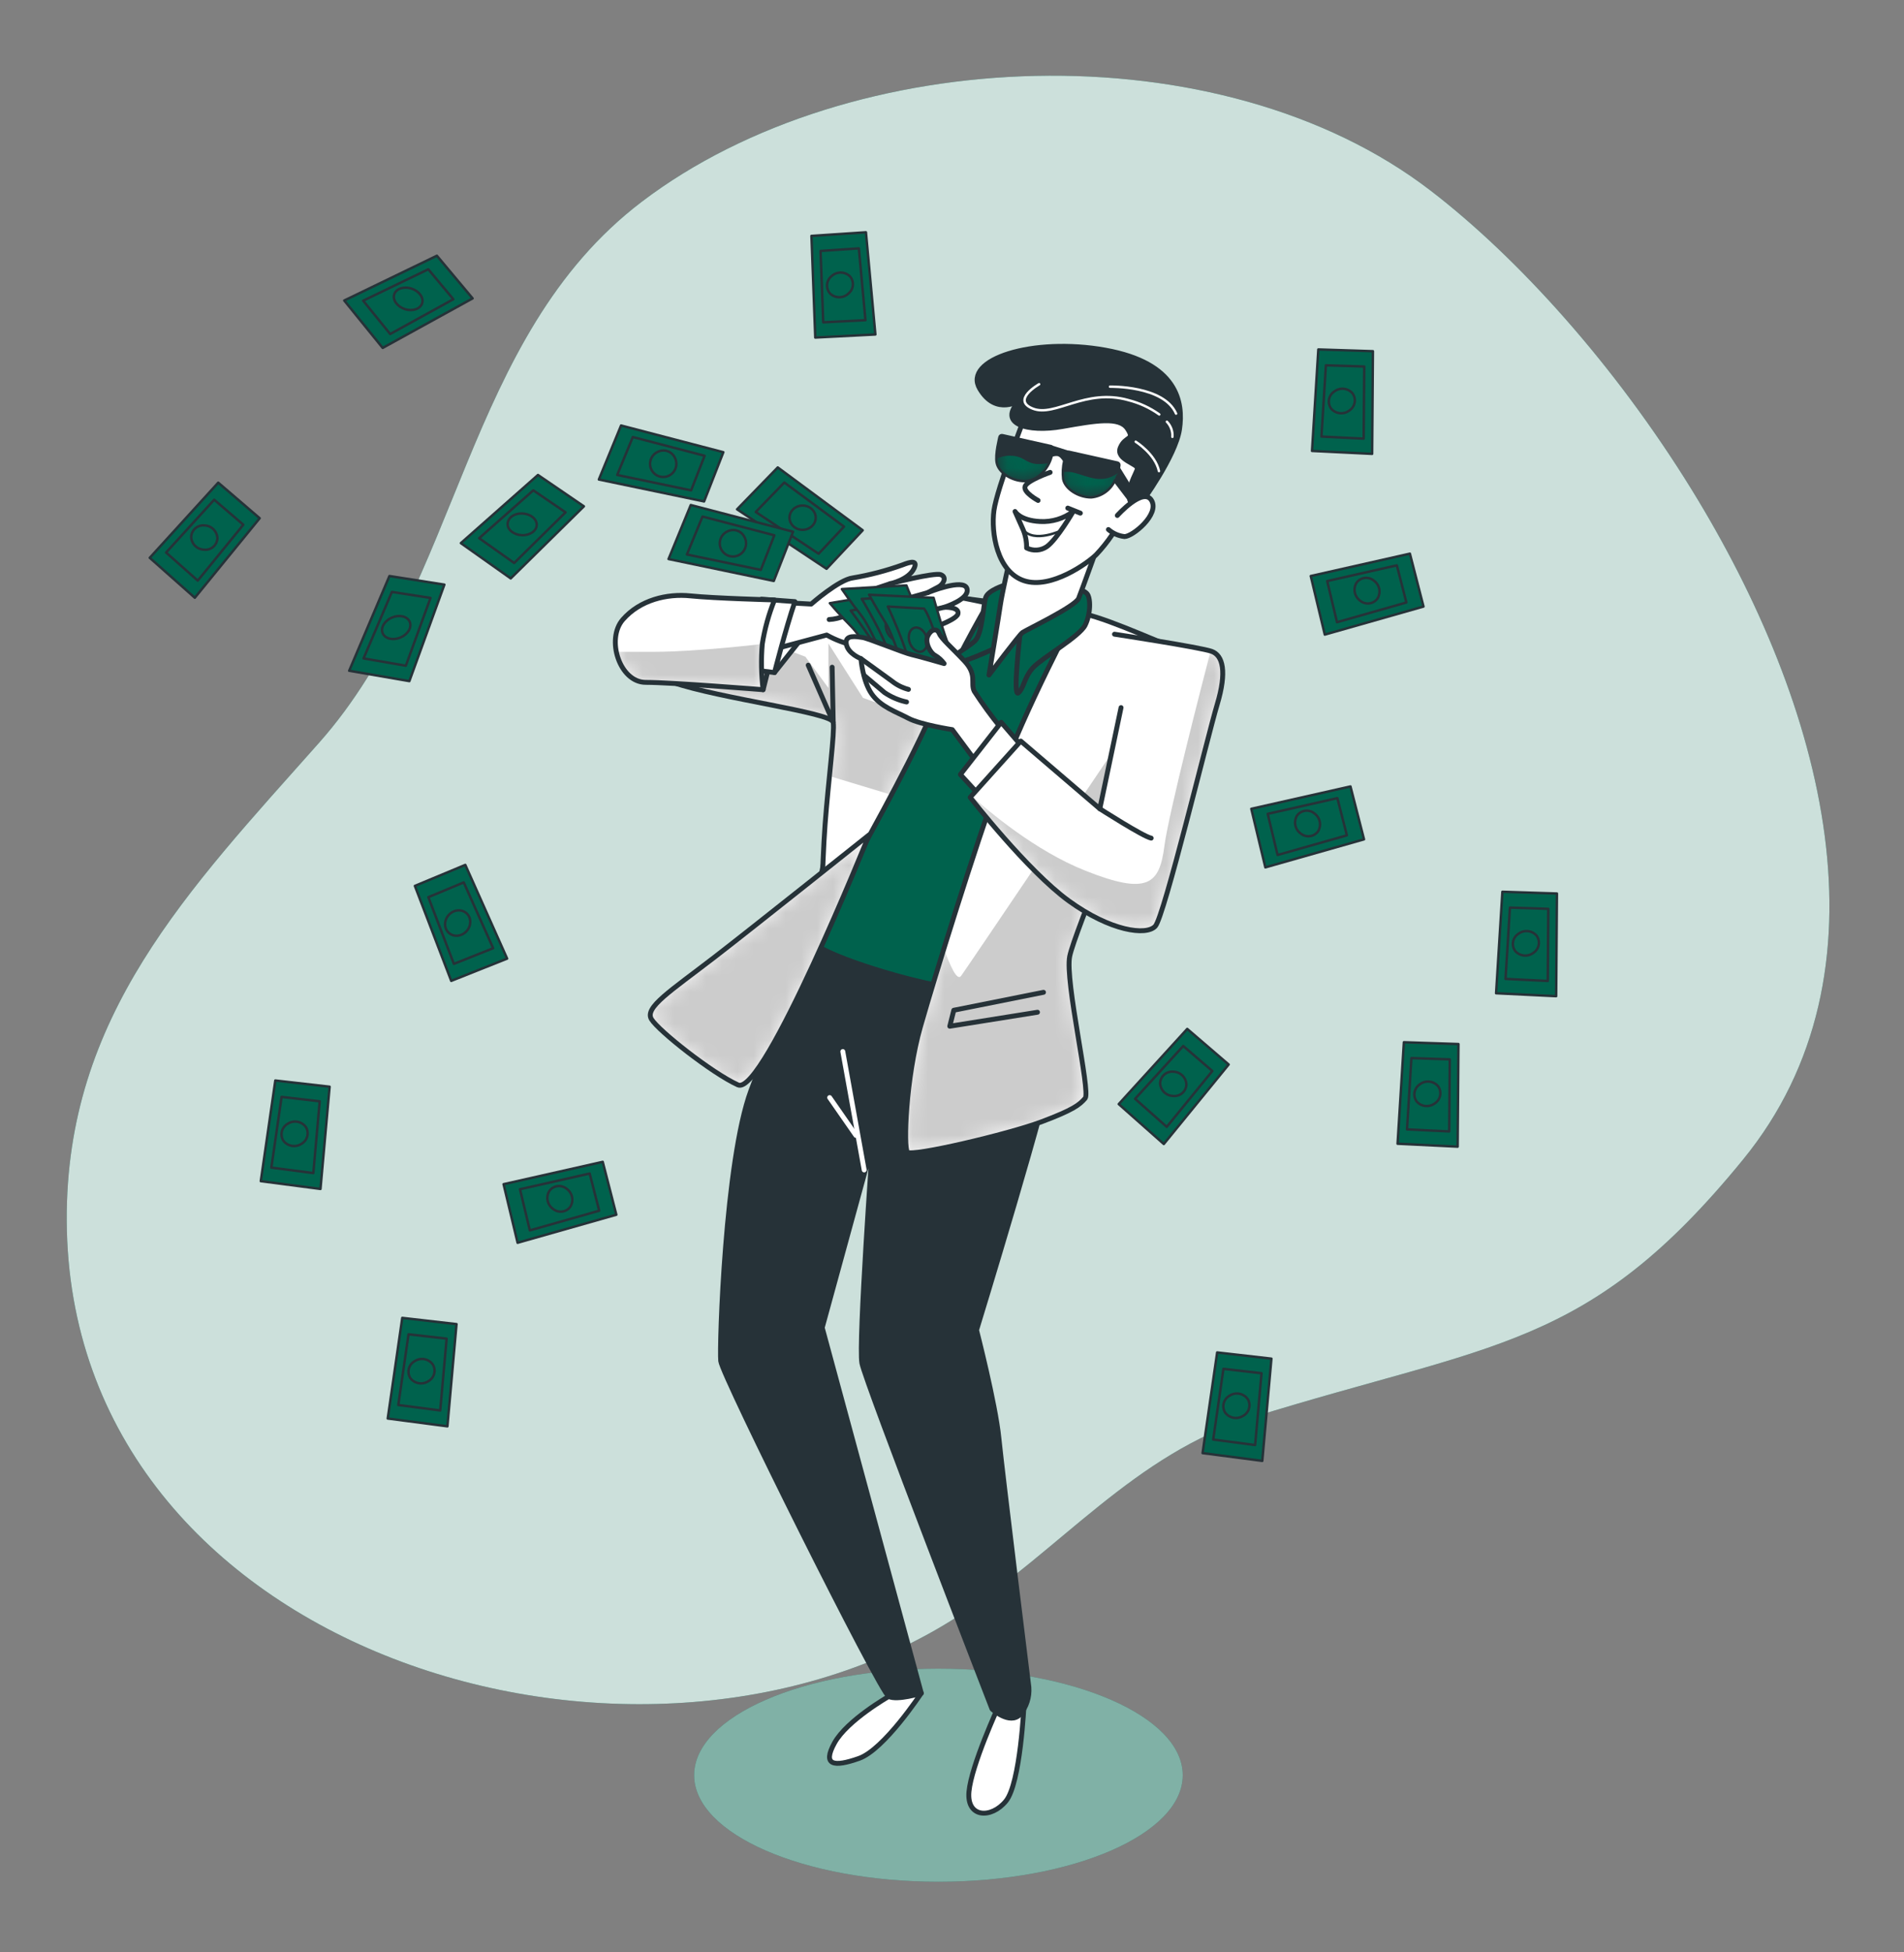 <?xml version="1.0" encoding="UTF-8"?> <svg xmlns="http://www.w3.org/2000/svg" width="120" height="123" viewBox="0 0 120 123" fill="none"><rect x="0" y="0" width="120" height="123" fill="#808080" stroke="none"/><path d="M106.599 30.817C101.786 23.02 95.682 16.244 90.166 12.011C76.909 1.821 53.639 2.688 40.453 12.707C29.216 21.247 29.095 36.672 20.105 46.799C11.828 56.119 4.142 64.005 4.206 76.907C4.342 104.158 40.179 114.924 60.453 101.778C66.853 97.628 71.49 91.604 78.95 89.286C94.113 84.575 100.097 85.016 109.857 73.051C119.495 61.261 115.021 44.471 106.599 30.817Z" fill="#00624D"></path><path opacity="0.8" d="M106.599 30.817C101.786 23.02 95.682 16.244 90.166 12.011C76.909 1.821 53.639 2.688 40.453 12.707C29.216 21.247 29.095 36.672 20.105 46.799C11.828 56.119 4.142 64.005 4.206 76.907C4.342 104.158 40.179 114.924 60.453 101.778C66.853 97.628 71.49 91.604 78.95 89.286C94.113 84.575 100.097 85.016 109.857 73.051C119.495 61.261 115.021 44.471 106.599 30.817Z" fill="white"></path><path d="M59.145 118.549C67.648 118.549 74.542 115.545 74.542 111.838C74.542 108.131 67.648 105.126 59.145 105.126C50.642 105.126 43.749 108.131 43.749 111.838C43.749 115.545 50.642 118.549 59.145 118.549Z" fill="#00624D"></path><path opacity="0.5" d="M59.145 118.549C67.648 118.549 74.542 115.545 74.542 111.838C74.542 108.131 67.648 105.126 59.145 105.126C50.642 105.126 43.749 108.131 43.749 111.838C43.749 115.545 50.642 118.549 59.145 118.549Z" fill="white"></path><path d="M56.019 106.874C56.019 106.874 53.383 108.379 52.597 109.8C51.811 111.221 52.547 111.341 54.138 110.78C55.729 110.219 58.063 106.668 58.063 106.668L56.019 106.874Z" fill="white" stroke="#263238" stroke-width="0.308" stroke-linecap="round" stroke-linejoin="round"></path><path d="M62.919 107.525C62.919 107.525 61.223 111.209 61.069 112.874C60.915 114.538 62.481 114.591 63.4 113.466C64.318 112.34 64.54 107.361 64.54 107.361C64.54 107.361 63.159 108.012 62.919 107.525Z" fill="white" stroke="#263238" stroke-width="0.308" stroke-linecap="round" stroke-linejoin="round"></path><path d="M51.283 58.813C51.283 58.813 48.947 64.317 47.325 68.716C45.703 73.115 45.33 84.822 45.423 85.743C45.515 86.665 55.48 106.628 56.019 106.883C56.559 107.139 58.066 106.677 58.066 106.677L51.82 83.644L54.995 72.07C54.995 72.07 54.092 84.661 54.32 85.876C54.548 87.091 62.524 107.667 62.524 107.667C62.524 107.667 63.64 108.693 64.294 108.009C64.694 107.533 64.892 106.92 64.846 106.301C64.846 106.301 63.168 92.736 62.953 90.578C62.737 88.419 61.547 83.795 61.547 83.795C61.547 83.795 66.291 68.34 66.344 66.786C66.396 65.232 66.344 61.57 66.344 61.57C66.344 61.57 54.262 60.663 51.283 58.813Z" fill="#263238" stroke="#263238" stroke-width="0.308" stroke-linecap="round" stroke-linejoin="round"></path><path d="M54.465 73.707L53.118 66.247" stroke="white" stroke-width="0.308" stroke-linecap="round" stroke-linejoin="round"></path><path d="M53.947 71.531L52.289 69.148" stroke="white" stroke-width="0.308" stroke-linecap="round" stroke-linejoin="round"></path><path d="M64.796 38.157C64.796 38.157 63.409 38.056 61.146 37.747C58.883 37.439 56.164 36.822 55.701 37.643C55.239 38.463 51.003 58.299 51.003 59.066C51.003 59.834 55.856 61.434 58.938 62.051C62.022 62.667 65.721 62.975 66.184 62.566C66.646 62.155 72.143 42.113 72.245 41.549C72.347 40.985 71.579 40.316 70.703 40.007C69.828 39.699 64.796 38.157 64.796 38.157Z" fill="#00624D" stroke="#263238" stroke-width="0.308" stroke-linecap="round" stroke-linejoin="round"></path><path d="M67.827 38.62C67.827 38.62 64.59 44.684 62.996 49.102C61.402 53.52 58.938 61.434 58.014 64.671C57.089 67.908 56.934 72.277 57.19 72.585C57.446 72.894 63.563 71.454 65.616 70.683C67.669 69.912 68.033 69.604 68.391 69.194C68.749 68.784 67.108 61.795 67.417 60.253C67.725 58.712 71.782 49.102 72.76 46.226C73.737 43.349 74.249 40.83 73.583 40.624C72.917 40.417 68.906 38.568 67.827 38.62Z" fill="white"></path><mask id="mask0_105_5355" style="mask-type:luminance" maskUnits="userSpaceOnUse" x="57" y="38" width="17" height="35"><path d="M67.827 38.62C67.827 38.62 64.59 44.684 62.996 49.102C61.402 53.52 58.938 61.434 58.014 64.671C57.089 67.908 56.934 72.277 57.19 72.585C57.446 72.894 63.563 71.454 65.616 70.683C67.669 69.912 68.033 69.604 68.391 69.194C68.749 68.784 67.108 61.795 67.417 60.253C67.725 58.712 71.782 49.102 72.76 46.226C73.737 43.349 74.249 40.83 73.583 40.624C72.917 40.417 68.906 38.568 67.827 38.62Z" fill="white"></path></mask><g mask="url(#mask0_105_5355)"><path opacity="0.2" d="M71.187 50.348L69.824 47.807C69.824 47.807 61.096 60.756 60.575 61.48C60.313 61.844 59.873 60.808 59.493 59.775C58.877 61.758 58.35 63.515 58.02 64.671C57.095 67.908 56.941 72.277 57.197 72.585C57.452 72.894 63.569 71.454 65.622 70.683C67.676 69.912 68.039 69.604 68.397 69.194C68.755 68.784 67.115 61.795 67.423 60.253C67.629 59.183 69.646 54.241 71.187 50.348Z" fill="black"></path><path d="M65.767 62.516L60.113 63.645L59.86 64.653L65.388 63.771" stroke="#263238" stroke-width="0.308" stroke-linecap="round" stroke-linejoin="round"></path></g><path d="M67.827 38.62C67.827 38.62 64.59 44.684 62.996 49.102C61.402 53.52 58.938 61.434 58.014 64.671C57.089 67.908 56.934 72.277 57.19 72.585C57.446 72.894 63.563 71.454 65.616 70.683C67.669 69.912 68.033 69.604 68.391 69.194C68.749 68.784 67.108 61.795 67.417 60.253C67.725 58.712 71.782 49.102 72.76 46.226C73.737 43.349 74.249 40.83 73.583 40.624C72.917 40.417 68.906 38.568 67.827 38.62Z" stroke="#263238" stroke-width="0.308" stroke-linecap="round" stroke-linejoin="round"></path><path d="M62.277 38.003C60.96 40.287 59.759 42.636 58.679 45.042C56.882 49.05 54.314 53.418 53.284 55.475C52.676 56.683 52.161 57.937 51.743 59.224C51.743 59.224 51.795 54.704 52.002 51.929C52.208 49.154 52.618 46.121 52.514 45.504C52.409 44.888 45.373 44.015 42.392 42.989C39.411 41.962 43.061 38.21 44.088 38.21C45.114 38.21 50.355 38.672 52.051 37.951C53.747 37.23 54.006 36.924 55.649 36.924C57.292 36.924 62.277 38.003 62.277 38.003Z" fill="white"></path><mask id="mask1_105_5355" style="mask-type:luminance" maskUnits="userSpaceOnUse" x="41" y="36" width="22" height="24"><path d="M62.277 38.003C60.96 40.287 59.759 42.636 58.679 45.042C56.882 49.05 54.314 53.418 53.284 55.475C52.676 56.683 52.161 57.937 51.743 59.224C51.743 59.224 51.795 54.704 52.002 51.929C52.208 49.154 52.618 46.121 52.514 45.504C52.409 44.888 45.373 44.015 42.392 42.989C39.411 41.962 43.061 38.21 44.088 38.21C45.114 38.21 50.355 38.672 52.051 37.951C53.747 37.23 54.006 36.924 55.649 36.924C57.292 36.924 62.277 38.003 62.277 38.003Z" fill="white"></path></mask><g mask="url(#mask1_105_5355)"><path opacity="0.2" d="M56.182 50.073C56.968 48.593 57.779 46.99 58.492 45.449L54.391 43.966L52.211 40.541V43.343L50.759 41.373L46.918 39.918L42.7 39.048C41.467 40.217 40.308 42.267 42.392 42.985C45.373 44.012 52.412 44.885 52.514 45.501C52.578 45.893 52.44 47.252 52.273 48.892L56.182 50.073Z" fill="black"></path></g><path d="M62.277 38.003C60.96 40.287 59.759 42.636 58.679 45.042C56.882 49.05 54.314 53.418 53.284 55.475C52.676 56.683 52.161 57.937 51.743 59.224C51.743 59.224 51.795 54.704 52.002 51.929C52.208 49.154 52.618 46.121 52.514 45.504C52.409 44.888 45.373 44.015 42.392 42.989C39.411 41.962 43.061 38.21 44.088 38.21C45.114 38.21 50.355 38.672 52.051 37.951C53.747 37.23 54.006 36.924 55.649 36.924C57.292 36.924 62.277 38.003 62.277 38.003Z" stroke="#263238" stroke-width="0.308" stroke-linecap="round" stroke-linejoin="round"></path><path d="M52.446 42.033L52.514 45.504L50.938 41.906" stroke="#263238" stroke-width="0.308" stroke-linecap="round" stroke-linejoin="round"></path><path d="M63.304 36.872C63.304 36.872 62.277 37.18 62.123 37.643C61.969 38.105 61.917 39.906 61.454 40.368C60.992 40.83 59.349 41.651 59.863 41.805C60.378 41.959 62.842 40.778 62.842 40.778C62.842 40.778 63.665 38.157 63.819 37.593C63.973 37.029 63.304 36.872 63.304 36.872Z" fill="#00624D" stroke="#263238" stroke-width="0.308" stroke-linecap="round" stroke-linejoin="round"></path><path d="M64.281 40.007C64.281 40.007 63.819 43.963 64.18 43.654C64.54 43.346 64.537 42.68 65.105 42.064C65.672 41.447 68.033 40.109 68.391 39.391C68.749 38.672 68.752 37.643 68.496 37.387C68.327 37.23 68.109 37.14 67.879 37.131C67.879 37.131 64.537 39.135 64.229 39.236C63.921 39.338 64.281 40.007 64.281 40.007Z" fill="#00624D" stroke="#263238" stroke-width="0.308" stroke-linecap="round" stroke-linejoin="round"></path><path d="M63.665 35.127C63.665 35.127 63.15 37.387 63.048 38.105C62.946 38.823 62.33 42.526 62.33 42.526C62.33 42.526 64.229 40.007 64.436 39.853C64.642 39.699 67.774 38.21 67.981 37.695C68.188 37.18 69.368 33.894 69.368 33.894C69.368 33.894 65.721 35.898 63.665 35.127Z" fill="white" stroke="#263238" stroke-width="0.308" stroke-linecap="round" stroke-linejoin="round"></path><path d="M64.605 26.22C64.605 26.22 62.836 30.771 62.644 32.161C62.453 33.551 62.836 36.018 64.54 36.585C66.245 37.152 68.585 35.447 69.091 34.942C69.462 34.549 69.8 34.126 70.102 33.678C70.102 33.678 71.936 31.403 72.316 30.644C72.695 29.886 73.959 27.799 73.453 26.22C72.948 24.642 69.597 24.198 67.765 24.451C65.934 24.703 64.605 26.22 64.605 26.22Z" fill="white" stroke="#263238" stroke-width="0.308" stroke-linecap="round" stroke-linejoin="round"></path><path d="M66.184 29.759C66.184 29.759 64.731 30.265 64.605 30.644C64.479 31.023 65.425 31.529 65.425 31.529" stroke="#263238" stroke-width="0.308" stroke-linecap="round" stroke-linejoin="round"></path><path d="M63.973 32.223C63.973 32.223 64.281 32.793 65.552 32.855C66.3 32.896 67.039 32.672 67.639 32.223C67.639 32.223 66.606 33.995 65.974 34.439C65.788 34.566 65.572 34.64 65.348 34.654C65.124 34.668 64.901 34.622 64.701 34.52C64.709 34.122 64.633 33.727 64.479 33.36L63.973 32.223Z" stroke="#263238" stroke-width="0.308" stroke-linecap="round" stroke-linejoin="round"></path><path d="M66.927 33.404C66.927 33.404 65.169 34.261 64.476 33.36" stroke="#263238" stroke-width="0.154" stroke-linecap="round" stroke-linejoin="round"></path><path d="M67.297 32.01L68.089 32.328" stroke="#263238" stroke-width="0.308" stroke-linecap="round" stroke-linejoin="round"></path><path d="M64.3 25.209C64.3 25.209 62.786 26.245 61.75 24.491C60.653 22.641 65.111 21.238 69.661 22.058C74.212 22.878 74.594 25.348 74.338 27.052C74.082 28.757 71.936 31.677 71.936 31.677C71.936 31.677 71.557 32.371 71.243 31.612C70.928 30.854 71.622 29.843 71.684 29.528C71.745 29.214 70.293 28.958 70.611 28.199C70.928 27.441 71.557 27.759 71.052 27C70.546 26.242 69.091 26.494 66.942 26.874C64.793 27.253 62.783 26.713 64.3 25.209Z" fill="#263238" stroke="#263238" stroke-width="0.308" stroke-linecap="round" stroke-linejoin="round"></path><path d="M73.543 26.569C73.665 26.694 73.759 26.843 73.819 27.007C73.879 27.172 73.904 27.347 73.891 27.521" stroke="white" stroke-width="0.154" stroke-linecap="round" stroke-linejoin="round"></path><path d="M65.49 24.207C65.49 24.207 63.717 25.209 65.105 25.748C66.492 26.288 68.419 24.438 71.117 25.209C71.815 25.386 72.475 25.691 73.062 26.109" stroke="white" stroke-width="0.154" stroke-linecap="round" stroke-linejoin="round"></path><path d="M69.96 24.361C69.96 24.361 73.352 24.284 74.122 26.057" stroke="white" stroke-width="0.154" stroke-linecap="round" stroke-linejoin="round"></path><path d="M71.579 27.829C71.579 27.829 72.812 28.6 73.043 29.679" stroke="white" stroke-width="0.154" stroke-linecap="round" stroke-linejoin="round"></path><path d="M71.964 31.837L70.524 29.503C70.524 29.439 70.543 29.374 70.549 29.306C70.552 29.269 70.542 29.232 70.52 29.202C70.498 29.172 70.465 29.151 70.429 29.143L67.361 28.458C67.338 28.452 67.314 28.452 67.29 28.458L66.322 28.15C66.301 28.127 66.273 28.11 66.242 28.104L63.175 27.416C63.136 27.408 63.095 27.415 63.061 27.435C63.028 27.456 63.003 27.489 62.993 27.527C62.993 27.57 62.706 28.616 62.82 29.164C62.943 29.781 63.779 30.311 64.577 30.311H64.596C65.271 30.311 66.042 29.695 66.291 28.708C66.411 28.659 66.542 28.642 66.671 28.659C66.825 28.686 66.979 28.868 67.072 29.029C66.985 29.408 66.963 29.799 67.007 30.185C67.13 30.802 67.963 31.335 68.764 31.335H68.776C69.09 31.306 69.391 31.196 69.65 31.015C69.908 30.835 70.115 30.59 70.25 30.305L71.622 32.102L71.964 31.837Z" fill="#263238"></path><mask id="mask2_105_5355" style="mask-type:luminance" maskUnits="userSpaceOnUse" x="62" y="27" width="10" height="6"><path d="M71.964 31.837L70.524 29.503C70.524 29.439 70.543 29.374 70.549 29.306C70.552 29.269 70.542 29.232 70.52 29.202C70.498 29.172 70.465 29.151 70.429 29.143L67.361 28.458C67.338 28.452 67.314 28.452 67.29 28.458L66.322 28.15C66.301 28.127 66.273 28.11 66.242 28.104L63.175 27.416C63.136 27.408 63.095 27.415 63.061 27.435C63.028 27.456 63.003 27.489 62.993 27.527C62.993 27.57 62.706 28.616 62.82 29.164C62.943 29.781 63.779 30.311 64.577 30.311H64.596C65.271 30.311 66.042 29.695 66.291 28.708C66.411 28.659 66.542 28.642 66.671 28.659C66.825 28.686 66.979 28.868 67.072 29.029C66.985 29.408 66.963 29.799 67.007 30.185C67.13 30.802 67.963 31.335 68.764 31.335H68.776C69.09 31.306 69.391 31.196 69.65 31.015C69.908 30.835 70.115 30.59 70.25 30.305L71.622 32.102L71.964 31.837Z" fill="white"></path></mask><g mask="url(#mask2_105_5355)"><path d="M70.466 29.796C69.467 30.524 68.616 30.028 67.744 29.796C67.498 29.722 67.239 29.706 66.985 29.747C66.975 29.898 66.982 30.051 67.007 30.2C67.13 30.817 67.963 31.35 68.764 31.35H68.776C69.09 31.322 69.391 31.212 69.65 31.031C69.908 30.85 70.115 30.605 70.25 30.32C70.265 30.128 70.341 29.944 70.466 29.796Z" fill="#00624D"></path><path d="M62.82 29.183C62.943 29.799 63.779 30.33 64.577 30.33H64.596C64.929 30.296 65.246 30.172 65.515 29.971C65.783 29.771 65.992 29.502 66.119 29.192C66.025 29.191 65.931 29.198 65.838 29.211C64.605 29.374 64.704 28.711 63.659 28.711C63.357 28.704 63.059 28.774 62.792 28.915C62.793 29.005 62.802 29.095 62.82 29.183Z" fill="#00624D"></path></g><path d="M71.964 31.837L70.524 29.503C70.524 29.439 70.543 29.374 70.549 29.306C70.552 29.269 70.542 29.232 70.52 29.202C70.498 29.172 70.465 29.151 70.429 29.143L67.361 28.458C67.338 28.452 67.314 28.452 67.29 28.458L66.322 28.15C66.301 28.127 66.273 28.11 66.242 28.104L63.175 27.416C63.136 27.408 63.095 27.415 63.061 27.435C63.028 27.456 63.003 27.489 62.993 27.527C62.993 27.57 62.706 28.616 62.82 29.164C62.943 29.781 63.779 30.311 64.577 30.311H64.596C65.271 30.311 66.042 29.695 66.291 28.708C66.411 28.659 66.542 28.642 66.671 28.659C66.825 28.686 66.979 28.868 67.072 29.029C66.985 29.408 66.963 29.799 67.007 30.185C67.13 30.802 67.963 31.335 68.764 31.335H68.776C69.09 31.306 69.391 31.196 69.65 31.015C69.908 30.835 70.115 30.59 70.25 30.305L71.622 32.102L71.964 31.837Z" stroke="#263238" stroke-width="0.154" stroke-miterlimit="10"></path><path d="M70.419 32.475C70.419 32.475 72.063 30.644 72.578 31.529C73.092 32.414 71.378 33.804 70.873 33.804C70.497 33.763 70.143 33.608 69.858 33.36" fill="white"></path><path d="M70.419 32.475C70.419 32.475 72.063 30.644 72.578 31.529C73.092 32.414 71.378 33.804 70.873 33.804C70.497 33.763 70.143 33.608 69.858 33.36" stroke="#263238" stroke-width="0.308" stroke-linecap="round" stroke-linejoin="round"></path><path d="M48.096 43.451L48.919 40.161L47.42 39.896C47.42 39.896 46.887 42.23 48.096 43.451Z" fill="white" stroke="#263238" stroke-width="0.308" stroke-linecap="round" stroke-linejoin="round"></path><path d="M48.814 42.372L50.615 40.109L48.919 40.161C48.919 40.161 48.456 41.601 48.814 42.372Z" fill="white" stroke="#263238" stroke-width="0.308" stroke-linecap="round" stroke-linejoin="round"></path><path d="M51.126 38.056C51.126 38.056 52.874 36.514 53.747 36.409C54.814 36.229 55.863 35.954 56.882 35.589C57.397 35.383 57.85 35.281 57.613 35.799C57.274 36.53 56.111 36.77 56.111 36.77C56.111 36.77 58.886 36.052 59.296 36.206C59.706 36.36 59.45 36.822 59.142 36.977C58.834 37.131 58.476 37.334 58.476 37.334C58.476 37.334 60.736 36.409 60.942 37.078C61.149 37.747 59.503 38.259 59.503 38.259C59.503 38.259 60.48 38.21 60.375 38.672C60.27 39.135 58.014 39.801 57.705 39.955C57.339 40.073 56.958 40.142 56.574 40.161C56.574 40.161 57.961 40.726 57.961 40.932C57.961 41.139 58.217 41.601 57.755 41.703C57.292 41.805 57.243 41.342 56.42 41.086C55.596 40.83 54.931 40.88 53.901 40.676C53.271 40.547 52.665 40.321 52.103 40.007L48.456 40.985L49.227 37.951L51.126 38.056Z" fill="white" stroke="#263238" stroke-width="0.308" stroke-linecap="round" stroke-linejoin="round"></path><path d="M56.111 36.77L54.416 37.334" stroke="#263238" stroke-width="0.308" stroke-linecap="round" stroke-linejoin="round"></path><path d="M58.476 37.334L56.112 38.003" stroke="#263238" stroke-width="0.308" stroke-linecap="round" stroke-linejoin="round"></path><path d="M59.503 38.259L56.472 38.981" stroke="#263238" stroke-width="0.308" stroke-linecap="round" stroke-linejoin="round"></path><path d="M54.108 38.157C53.872 38.417 53.587 38.628 53.27 38.778C52.952 38.928 52.608 39.013 52.258 39.03" stroke="#263238" stroke-width="0.308" stroke-linecap="round" stroke-linejoin="round"></path><path d="M50.1 37.902L47.994 37.747C47.804 38.302 47.65 38.869 47.532 39.443C47.325 40.417 47.581 42.218 47.581 42.218L48.814 42.372C48.814 42.372 49.535 39.545 50.1 37.902Z" fill="white" stroke="#263238" stroke-width="0.308" stroke-linecap="round" stroke-linejoin="round"></path><path d="M48.814 37.797C48.453 38.689 48.194 39.62 48.043 40.571C47.961 41.531 47.978 42.495 48.096 43.451C48.096 43.451 42.34 42.989 40.697 42.989C39.053 42.989 38.178 40.263 39.257 39.03C40.336 37.797 42.032 37.387 43.524 37.541C45.016 37.695 48.814 37.797 48.814 37.797Z" fill="white"></path><mask id="mask3_105_5355" style="mask-type:luminance" maskUnits="userSpaceOnUse" x="38" y="37" width="11" height="7"><path d="M48.814 37.797C48.453 38.689 48.194 39.62 48.043 40.571C47.961 41.531 47.978 42.495 48.096 43.451C48.096 43.451 42.34 42.989 40.697 42.989C39.053 42.989 38.178 40.263 39.257 39.03C40.336 37.797 42.032 37.387 43.524 37.541C45.016 37.695 48.814 37.797 48.814 37.797Z" fill="white"></path></mask><g mask="url(#mask3_105_5355)"><path opacity="0.2" d="M41.211 41.065H38.847C39.053 42.073 39.744 42.989 40.697 42.989C42.34 42.989 48.096 43.451 48.096 43.451C47.978 42.495 47.961 41.531 48.043 40.571C48.043 40.571 43.909 41.065 41.211 41.065Z" fill="black"></path></g><path d="M48.814 37.797C48.453 38.689 48.194 39.62 48.043 40.571C47.961 41.531 47.978 42.495 48.096 43.451C48.096 43.451 42.34 42.989 40.697 42.989C39.053 42.989 38.178 40.263 39.257 39.03C40.336 37.797 42.032 37.387 43.524 37.541C45.016 37.695 48.814 37.797 48.814 37.797Z" stroke="#263238" stroke-width="0.308" stroke-linecap="round" stroke-linejoin="round"></path><path d="M54.776 52.595C54.776 52.595 47.47 58.422 45.031 60.303C42.226 62.461 40.61 63.472 41.057 64.209C41.504 64.946 44.886 67.615 46.511 68.349C48.136 69.083 54.776 52.595 54.776 52.595Z" fill="white"></path><mask id="mask4_105_5355" style="mask-type:luminance" maskUnits="userSpaceOnUse" x="40" y="52" width="15" height="17"><path d="M54.776 52.595C54.776 52.595 47.47 58.422 45.031 60.303C42.226 62.461 40.61 63.472 41.057 64.209C41.504 64.946 44.886 67.615 46.511 68.349C48.136 69.083 54.776 52.595 54.776 52.595Z" fill="white"></path></mask><g mask="url(#mask4_105_5355)"><path opacity="0.2" d="M54.776 52.595C54.776 52.595 47.47 58.422 45.031 60.303C42.226 62.461 40.61 63.472 41.057 64.209C41.504 64.946 44.886 67.615 46.511 68.349C48.136 69.083 54.776 52.595 54.776 52.595Z" fill="black"></path></g><path d="M54.776 52.595C54.776 52.595 47.47 58.422 45.031 60.303C42.226 62.461 40.61 63.472 41.057 64.209C41.504 64.946 44.886 67.615 46.511 68.349C48.136 69.083 54.776 52.595 54.776 52.595Z" stroke="#263238" stroke-width="0.308" stroke-linecap="round" stroke-linejoin="round"></path><path d="M55.402 42.094C55.402 42.094 54.329 40.146 53.651 39.471C52.973 38.796 52.301 38 52.301 38L56.309 37.325C56.309 37.325 57.486 39.557 58.032 40.291C58.481 41.009 58.85 41.774 59.133 42.572L55.402 42.094Z" fill="#00624D" stroke="#263238" stroke-width="0.154" stroke-linecap="round" stroke-linejoin="round"></path><path d="M55.88 38.12L53.614 38.466C53.614 38.466 55.282 40.652 55.68 41.684L58.303 41.965C58.303 41.965 56.475 38.595 55.88 38.12Z" fill="#00624D" stroke="#263238" stroke-width="0.154" stroke-linecap="round" stroke-linejoin="round"></path><path d="M56.392 39.813C56.617 40.177 56.589 40.605 56.327 40.766C56.065 40.926 55.671 40.766 55.446 40.402C55.221 40.038 55.248 39.609 55.51 39.449C55.772 39.289 56.167 39.449 56.392 39.813Z" fill="#00624D" stroke="#263238" stroke-width="0.154" stroke-linecap="round" stroke-linejoin="round"></path><path d="M55.692 41.524C55.692 41.524 54.838 39.468 54.243 38.722C53.648 37.976 53.059 37.112 53.059 37.112L57.126 36.881C57.126 36.881 58.051 39.23 58.51 40.017C58.969 40.803 59.355 42.406 59.355 42.406L55.692 41.524Z" fill="#00624D" stroke="#263238" stroke-width="0.154" stroke-linecap="round" stroke-linejoin="round"></path><path d="M56.605 37.624L54.311 37.729C54.311 37.729 55.732 40.087 56.013 41.157L58.59 41.721C58.59 41.721 57.144 38.157 56.605 37.624Z" fill="#00624D" stroke="#263238" stroke-width="0.154" stroke-linecap="round" stroke-linejoin="round"></path><path d="M56.928 39.363C57.11 39.751 57.036 40.171 56.759 40.303C56.481 40.436 56.105 40.229 55.923 39.844C55.742 39.459 55.812 39.036 56.09 38.904C56.367 38.771 56.753 38.977 56.928 39.363Z" fill="#00624D" stroke="#263238" stroke-width="0.154" stroke-linecap="round" stroke-linejoin="round"></path><path d="M56.931 42.125C56.931 42.125 56.296 39.995 55.782 39.19C55.267 38.386 54.773 37.467 54.773 37.467L58.84 37.661C58.84 37.661 59.515 40.094 59.891 40.923C60.267 41.752 60.48 43.389 60.48 43.389L56.931 42.125Z" fill="#00624D" stroke="#263238" stroke-width="0.154" stroke-linecap="round" stroke-linejoin="round"></path><path d="M58.242 38.342L55.954 38.21C55.954 38.21 57.12 40.704 57.286 41.798L59.793 42.628C59.793 42.628 58.723 38.938 58.242 38.342Z" fill="#00624D" stroke="#263238" stroke-width="0.154" stroke-linecap="round" stroke-linejoin="round"></path><path d="M58.383 40.109C58.525 40.513 58.408 40.923 58.118 41.034C57.829 41.145 57.477 40.892 57.335 40.488C57.194 40.084 57.311 39.674 57.6 39.563C57.89 39.452 58.242 39.699 58.383 40.109Z" fill="#00624D" stroke="#263238" stroke-width="0.154" stroke-linecap="round" stroke-linejoin="round"></path><path d="M63.048 45.812C62.461 45.089 61.913 44.334 61.405 43.553C61.146 43.038 61.608 42.526 60.788 41.651C59.968 40.775 59.349 40.263 59.194 39.906C59.04 39.548 58.68 39.647 58.476 40.06C58.273 40.473 58.63 41.139 58.939 41.293C59.16 41.423 59.352 41.597 59.503 41.805C59.503 41.805 57.909 41.342 57.447 41.24C56.984 41.139 54.724 40.214 54.364 40.161C54.003 40.109 53.235 39.955 53.337 40.571C53.439 41.188 54.262 41.496 54.262 41.496C54.262 41.496 54.364 42.884 54.931 43.707C55.498 44.53 56.472 44.838 57.243 45.248C58.014 45.658 60.018 45.967 60.018 45.967L61.507 47.971L63.048 45.812Z" fill="white" stroke="#263238" stroke-width="0.308" stroke-linecap="round" stroke-linejoin="round"></path><path d="M54.262 41.496C54.262 41.496 55.624 42.477 56.219 42.914C56.525 43.157 56.878 43.333 57.255 43.432" stroke="#263238" stroke-width="0.308" stroke-linecap="round" stroke-linejoin="round"></path><path d="M54.471 42.557C54.471 42.557 55.267 43.232 55.745 43.63C56.165 43.916 56.638 44.118 57.135 44.225" stroke="#263238" stroke-width="0.308" stroke-linecap="round" stroke-linejoin="round"></path><path d="M64.383 46.996L63.1 45.504L60.529 48.794L61.661 50.027L64.383 46.996Z" fill="white" stroke="#263238" stroke-width="0.308" stroke-linecap="round" stroke-linejoin="round"></path><path d="M70.241 39.955C70.241 39.955 75.636 40.778 76.358 41.034C77.079 41.29 77.332 42.319 76.715 44.376C76.099 46.432 73.376 57.734 72.812 58.351C72.248 58.968 69.985 58.659 67.364 56.757C64.744 54.855 61.146 50.233 61.146 50.233L64.334 46.688L69.316 50.952L70.654 44.579" fill="white"></path><mask id="mask5_105_5355" style="mask-type:luminance" maskUnits="userSpaceOnUse" x="61" y="39" width="17" height="20"><path d="M70.241 39.955C70.241 39.955 75.636 40.778 76.358 41.034C77.079 41.29 77.332 42.319 76.715 44.376C76.099 46.432 73.376 57.734 72.812 58.351C72.248 58.968 69.985 58.659 67.364 56.757C64.744 54.855 61.146 50.233 61.146 50.233L64.334 46.688L69.316 50.952L70.654 44.579" fill="white"></path></mask><g mask="url(#mask5_105_5355)"><path opacity="0.2" d="M72.812 58.351C73.376 57.734 76.099 46.429 76.715 44.376C77.332 42.323 77.076 41.293 76.358 41.034L76.299 41.015C75.818 42.865 73.663 51.189 73.385 53.31C73.077 55.697 72.347 56.424 68.403 54.852C65.234 53.6 62.265 51.075 61.223 50.132L61.146 50.218C61.146 50.218 64.744 54.843 67.364 56.742C69.985 58.641 72.245 58.968 72.812 58.351Z" fill="black"></path></g><path d="M70.241 39.955C70.241 39.955 75.636 40.778 76.358 41.034C77.079 41.29 77.332 42.319 76.715 44.376C76.099 46.432 73.376 57.734 72.812 58.351C72.248 58.968 69.985 58.659 67.364 56.757C64.744 54.855 61.146 50.233 61.146 50.233L64.334 46.688L69.316 50.952L70.654 44.579" stroke="#263238" stroke-width="0.308" stroke-linecap="round" stroke-linejoin="round"></path><path d="M69.316 50.952C69.316 50.952 72.041 52.7 72.553 52.802Z" fill="white"></path><path d="M69.316 50.952C69.316 50.952 72.041 52.7 72.553 52.802" stroke="#263238" stroke-width="0.308" stroke-linecap="round" stroke-linejoin="round"></path><path d="M39.143 26.806L37.743 30.209L44.375 31.591L45.589 28.489L39.143 26.806Z" fill="#00624D" stroke="#263238" stroke-width="0.154" stroke-linecap="round" stroke-linejoin="round"></path><path d="M39.883 27.534L38.899 29.923L43.558 30.894L44.408 28.714L39.883 27.534Z" fill="#00624D" stroke="#263238" stroke-width="0.154" stroke-linecap="round" stroke-linejoin="round"></path><path d="M42.543 28.856C42.617 29.006 42.643 29.174 42.62 29.339C42.596 29.504 42.523 29.658 42.411 29.781C42.299 29.904 42.152 29.99 41.99 30.029C41.828 30.067 41.658 30.055 41.502 29.996C41.347 29.936 41.212 29.831 41.117 29.694C41.023 29.558 40.971 29.395 40.969 29.229C40.968 29.062 41.017 28.899 41.109 28.76C41.202 28.622 41.334 28.515 41.489 28.452C41.585 28.409 41.688 28.385 41.793 28.382C41.898 28.379 42.002 28.397 42.1 28.435C42.198 28.472 42.288 28.529 42.364 28.601C42.44 28.673 42.501 28.76 42.543 28.856Z" fill="#00624D" stroke="#263238" stroke-width="0.154" stroke-linecap="round" stroke-linejoin="round"></path><path d="M29.046 34.217L32.188 36.44L36.8 31.899L33.905 29.923L29.046 34.217Z" fill="#00624D" stroke="#263238" stroke-width="0.154" stroke-linecap="round" stroke-linejoin="round"></path><path d="M30.199 33.906L32.406 35.469L35.644 32.278L33.612 30.891L30.199 33.906Z" fill="#00624D" stroke="#263238" stroke-width="0.154" stroke-linecap="round" stroke-linejoin="round"></path><path d="M32.903 32.349C33.415 32.364 33.828 32.682 33.828 33.061C33.828 33.441 33.402 33.733 32.903 33.718C32.403 33.703 31.978 33.385 31.993 33.006C32.009 32.627 32.397 32.334 32.903 32.349Z" fill="#00624D" stroke="#263238" stroke-width="0.154" stroke-linecap="round" stroke-linejoin="round"></path><path d="M22.008 42.258L25.8 42.911L28.007 36.832L24.545 36.289L22.008 42.258Z" fill="#00624D" stroke="#263238" stroke-width="0.154" stroke-linecap="round" stroke-linejoin="round"></path><path d="M22.914 41.481L25.578 41.94L27.132 37.67L24.699 37.291L22.914 41.481Z" fill="#00624D" stroke="#263238" stroke-width="0.154" stroke-linecap="round" stroke-linejoin="round"></path><path d="M24.69 38.913C25.155 38.706 25.661 38.82 25.818 39.163C25.975 39.505 25.723 39.955 25.254 40.158C24.785 40.362 24.283 40.251 24.126 39.909C23.968 39.566 24.218 39.116 24.69 38.913Z" fill="#00624D" stroke="#263238" stroke-width="0.154" stroke-linecap="round" stroke-linejoin="round"></path><path d="M21.696 18.932L24.119 21.919L29.786 18.799L27.535 16.111L21.696 18.932Z" fill="#00624D" stroke="#263238" stroke-width="0.154" stroke-linecap="round" stroke-linejoin="round"></path><path d="M22.889 18.944L24.591 21.044L28.571 18.852L26.993 16.965L22.889 18.944Z" fill="#00624D" stroke="#263238" stroke-width="0.154" stroke-linecap="round" stroke-linejoin="round"></path><path d="M25.923 18.177C26.41 18.331 26.715 18.747 26.607 19.102C26.5 19.456 26.015 19.632 25.528 19.478C25.041 19.323 24.736 18.907 24.844 18.553C24.952 18.198 25.427 18.023 25.923 18.177Z" fill="#00624D" stroke="#263238" stroke-width="0.154" stroke-linecap="round" stroke-linejoin="round"></path><path d="M28.439 61.795L31.962 60.392L29.326 54.488L26.148 55.811L28.439 61.795Z" fill="#00624D" stroke="#263238" stroke-width="0.154" stroke-linecap="round" stroke-linejoin="round"></path><path d="M28.605 60.725L31.081 59.738L29.228 55.592L26.996 56.523L28.605 60.725Z" fill="#00624D" stroke="#263238" stroke-width="0.154" stroke-linecap="round" stroke-linejoin="round"></path><path d="M29.402 58.667C29.714 58.329 29.717 57.825 29.409 57.541C29.102 57.257 28.599 57.3 28.287 57.638C27.976 57.976 27.972 58.48 28.28 58.764C28.588 59.048 29.09 59.005 29.402 58.667Z" fill="#00624D" stroke="#263238" stroke-width="0.154" stroke-linecap="round" stroke-linejoin="round"></path><path d="M51.382 21.266L55.171 21.072L54.576 14.634L51.142 14.862L51.382 21.266Z" fill="#00624D" stroke="#263238" stroke-width="0.154" stroke-linecap="round" stroke-linejoin="round"></path><path d="M51.885 20.307L54.545 20.171L54.129 15.649L51.715 15.809L51.885 20.307Z" fill="#00624D" stroke="#263238" stroke-width="0.154" stroke-linecap="round" stroke-linejoin="round"></path><path d="M52.406 17.4C52.562 17.254 52.768 17.172 52.982 17.172C53.196 17.172 53.402 17.254 53.559 17.4C53.628 17.476 53.681 17.566 53.714 17.664C53.747 17.762 53.76 17.865 53.752 17.968C53.743 18.071 53.714 18.171 53.665 18.262C53.617 18.353 53.55 18.433 53.469 18.497C53.314 18.644 53.108 18.725 52.894 18.725C52.681 18.725 52.475 18.644 52.319 18.497C52.25 18.421 52.198 18.331 52.165 18.233C52.132 18.136 52.118 18.033 52.127 17.93C52.135 17.827 52.164 17.727 52.212 17.636C52.26 17.545 52.326 17.465 52.406 17.4Z" fill="#00624D" stroke="#263238" stroke-width="0.154" stroke-linecap="round" stroke-linejoin="round"></path><path d="M82.61 36.289L83.495 39.98L89.716 38.213L88.859 34.88L82.61 36.289Z" fill="#00624D" stroke="#263238" stroke-width="0.154" stroke-linecap="round" stroke-linejoin="round"></path><path d="M83.646 36.607L84.265 39.2L88.637 37.957L88.036 35.617L83.646 36.607Z" fill="#00624D" stroke="#263238" stroke-width="0.154" stroke-linecap="round" stroke-linejoin="round"></path><path d="M86.599 36.588C86.772 36.715 86.89 36.902 86.929 37.112C86.968 37.323 86.925 37.54 86.809 37.72C86.747 37.802 86.668 37.87 86.579 37.921C86.489 37.972 86.389 38.004 86.287 38.015C86.184 38.026 86.081 38.016 85.982 37.985C85.884 37.955 85.793 37.904 85.714 37.837C85.542 37.709 85.425 37.522 85.385 37.311C85.346 37.101 85.387 36.883 85.502 36.702C85.565 36.621 85.644 36.553 85.734 36.502C85.824 36.452 85.923 36.42 86.026 36.41C86.129 36.399 86.232 36.41 86.331 36.44C86.429 36.471 86.521 36.521 86.599 36.588Z" fill="#00624D" stroke="#263238" stroke-width="0.154" stroke-linecap="round" stroke-linejoin="round"></path><path d="M82.69 28.409L86.479 28.594L86.528 22.126L83.088 22.015L82.69 28.409Z" fill="#00624D" stroke="#263238" stroke-width="0.154" stroke-linecap="round" stroke-linejoin="round"></path><path d="M83.285 27.503L85.946 27.635L85.983 23.091L83.566 23.014L83.285 27.503Z" fill="#00624D" stroke="#263238" stroke-width="0.154" stroke-linecap="round" stroke-linejoin="round"></path><path d="M84.096 24.663C84.265 24.533 84.478 24.472 84.691 24.494C84.903 24.515 85.1 24.616 85.24 24.777C85.301 24.86 85.345 24.955 85.369 25.056C85.392 25.157 85.395 25.261 85.376 25.363C85.358 25.464 85.319 25.561 85.261 25.647C85.204 25.733 85.129 25.806 85.042 25.863C84.873 25.993 84.66 26.053 84.448 26.032C84.235 26.011 84.039 25.91 83.899 25.748C83.837 25.665 83.793 25.571 83.769 25.47C83.746 25.369 83.743 25.265 83.762 25.163C83.78 25.061 83.82 24.965 83.877 24.878C83.934 24.793 84.009 24.719 84.096 24.663Z" fill="#00624D" stroke="#263238" stroke-width="0.154" stroke-linecap="round" stroke-linejoin="round"></path><path d="M88.082 72.055L91.868 72.24L91.918 65.775L88.48 65.661L88.082 72.055Z" fill="#00624D" stroke="#263238" stroke-width="0.154" stroke-linecap="round" stroke-linejoin="round"></path><path d="M88.677 71.152L91.338 71.281L91.372 66.74L88.955 66.66L88.677 71.152Z" fill="#00624D" stroke="#263238" stroke-width="0.154" stroke-linecap="round" stroke-linejoin="round"></path><path d="M89.485 68.312C89.655 68.182 89.868 68.121 90.081 68.142C90.294 68.163 90.491 68.265 90.632 68.426C90.693 68.509 90.737 68.604 90.76 68.704C90.783 68.805 90.785 68.909 90.767 69.01C90.749 69.111 90.709 69.208 90.652 69.293C90.595 69.379 90.521 69.452 90.435 69.508C90.265 69.638 90.052 69.699 89.839 69.679C89.626 69.658 89.429 69.558 89.288 69.397C89.227 69.314 89.183 69.219 89.16 69.119C89.136 69.018 89.134 68.914 89.152 68.812C89.171 68.711 89.21 68.614 89.267 68.528C89.324 68.442 89.398 68.368 89.485 68.312Z" fill="#00624D" stroke="#263238" stroke-width="0.154" stroke-linecap="round" stroke-linejoin="round"></path><path d="M94.291 62.575L98.077 62.76L98.126 56.292L94.689 56.181L94.291 62.575Z" fill="#00624D" stroke="#263238" stroke-width="0.154" stroke-linecap="round" stroke-linejoin="round"></path><path d="M94.886 61.671L97.547 61.801L97.581 57.257L95.164 57.179L94.886 61.671Z" fill="#00624D" stroke="#263238" stroke-width="0.154" stroke-linecap="round" stroke-linejoin="round"></path><path d="M95.694 58.832C95.864 58.702 96.076 58.641 96.289 58.662C96.502 58.682 96.699 58.783 96.841 58.943C96.902 59.026 96.946 59.121 96.969 59.222C96.992 59.322 96.995 59.426 96.976 59.528C96.958 59.63 96.919 59.727 96.862 59.812C96.804 59.898 96.73 59.972 96.644 60.028C96.474 60.159 96.261 60.219 96.048 60.198C95.835 60.177 95.638 60.075 95.497 59.914C95.436 59.831 95.392 59.737 95.369 59.636C95.346 59.536 95.343 59.432 95.362 59.33C95.38 59.229 95.419 59.133 95.476 59.047C95.534 58.961 95.608 58.888 95.694 58.832Z" fill="#00624D" stroke="#263238" stroke-width="0.154" stroke-linecap="round" stroke-linejoin="round"></path><path d="M70.509 69.558L73.349 72.073L77.436 67.064L74.825 64.822L70.509 69.558Z" fill="#00624D" stroke="#263238" stroke-width="0.154" stroke-linecap="round" stroke-linejoin="round"></path><path d="M71.539 69.225L73.534 70.994L76.407 67.474L74.573 65.898L71.539 69.225Z" fill="#00624D" stroke="#263238" stroke-width="0.154" stroke-linecap="round" stroke-linejoin="round"></path><path d="M73.95 67.517C74.164 67.522 74.368 67.608 74.521 67.758C74.674 67.908 74.764 68.111 74.773 68.325C74.769 68.428 74.744 68.529 74.699 68.622C74.654 68.715 74.591 68.798 74.513 68.865C74.435 68.933 74.344 68.984 74.246 69.015C74.147 69.046 74.043 69.056 73.941 69.046C73.727 69.042 73.522 68.957 73.369 68.807C73.216 68.657 73.126 68.455 73.117 68.241C73.122 68.138 73.147 68.037 73.191 67.944C73.236 67.85 73.299 67.767 73.377 67.699C73.455 67.632 73.546 67.58 73.645 67.549C73.743 67.518 73.847 67.507 73.95 67.517Z" fill="#00624D" stroke="#263238" stroke-width="0.154" stroke-linecap="round" stroke-linejoin="round"></path><path d="M9.438 35.142L12.278 37.658L16.366 32.648L13.754 30.407L9.438 35.142Z" fill="#00624D" stroke="#263238" stroke-width="0.154" stroke-linecap="round" stroke-linejoin="round"></path><path d="M10.468 34.809L12.463 36.579L15.336 33.058L13.499 31.483L10.468 34.809Z" fill="#00624D" stroke="#263238" stroke-width="0.154" stroke-linecap="round" stroke-linejoin="round"></path><path d="M12.879 33.101C13.093 33.107 13.297 33.193 13.45 33.343C13.603 33.493 13.693 33.695 13.702 33.909C13.698 34.012 13.673 34.114 13.628 34.206C13.583 34.3 13.52 34.382 13.442 34.45C13.364 34.518 13.273 34.569 13.175 34.599C13.076 34.631 12.972 34.641 12.87 34.63C12.659 34.626 12.457 34.543 12.305 34.396C12.153 34.25 12.062 34.052 12.05 33.841C12.052 33.737 12.075 33.634 12.119 33.539C12.162 33.445 12.225 33.36 12.303 33.291C12.381 33.221 12.472 33.168 12.571 33.136C12.67 33.103 12.775 33.092 12.879 33.101Z" fill="#00624D" stroke="#263238" stroke-width="0.154" stroke-linecap="round" stroke-linejoin="round"></path><path d="M16.436 74.413L20.198 74.904L20.774 68.463L17.352 68.072L16.436 74.413Z" fill="#00624D" stroke="#263238" stroke-width="0.154" stroke-linecap="round" stroke-linejoin="round"></path><path d="M17.102 73.559L19.748 73.905L20.148 69.382L17.747 69.105L17.102 73.559Z" fill="#00624D" stroke="#263238" stroke-width="0.154" stroke-linecap="round" stroke-linejoin="round"></path><path d="M18.141 70.794C18.321 70.677 18.539 70.634 18.75 70.672C18.96 70.711 19.149 70.828 19.276 71.001C19.33 71.089 19.366 71.187 19.381 71.289C19.396 71.392 19.39 71.496 19.363 71.596C19.336 71.696 19.289 71.789 19.225 71.87C19.161 71.951 19.08 72.018 18.989 72.067C18.81 72.183 18.593 72.226 18.383 72.187C18.173 72.149 17.985 72.032 17.858 71.861C17.803 71.773 17.767 71.675 17.752 71.573C17.737 71.47 17.743 71.366 17.769 71.266C17.796 71.166 17.843 71.073 17.907 70.992C17.971 70.91 18.05 70.843 18.141 70.794Z" fill="#00624D" stroke="#263238" stroke-width="0.154" stroke-linecap="round" stroke-linejoin="round"></path><path d="M24.437 89.366L28.198 89.859L28.772 83.419L25.353 83.027L24.437 89.366Z" fill="#00624D" stroke="#263238" stroke-width="0.154" stroke-linecap="round" stroke-linejoin="round"></path><path d="M25.103 88.515L27.745 88.86L28.149 84.335L25.747 84.06L25.103 88.515Z" fill="#00624D" stroke="#263238" stroke-width="0.154" stroke-linecap="round" stroke-linejoin="round"></path><path d="M26.142 85.749C26.321 85.633 26.538 85.59 26.748 85.628C26.959 85.667 27.146 85.784 27.273 85.956C27.328 86.044 27.364 86.141 27.379 86.243C27.394 86.346 27.388 86.45 27.361 86.549C27.335 86.649 27.288 86.742 27.224 86.823C27.16 86.904 27.08 86.971 26.99 87.02C26.81 87.136 26.592 87.18 26.381 87.141C26.171 87.103 25.982 86.986 25.855 86.813C25.801 86.725 25.766 86.627 25.751 86.525C25.736 86.423 25.743 86.319 25.77 86.22C25.796 86.12 25.843 86.027 25.907 85.946C25.971 85.865 26.051 85.799 26.142 85.749Z" fill="#00624D" stroke="#263238" stroke-width="0.154" stroke-linecap="round" stroke-linejoin="round"></path><path d="M75.793 91.546L79.555 92.036L80.131 85.595L76.712 85.204L75.793 91.546Z" fill="#00624D" stroke="#263238" stroke-width="0.154" stroke-linecap="round" stroke-linejoin="round"></path><path d="M76.462 90.692L79.105 91.037L79.508 86.514L77.107 86.237L76.462 90.692Z" fill="#00624D" stroke="#263238" stroke-width="0.154" stroke-linecap="round" stroke-linejoin="round"></path><path d="M77.498 87.926C77.678 87.81 77.896 87.766 78.106 87.805C78.317 87.843 78.506 87.96 78.633 88.133C78.687 88.221 78.723 88.319 78.739 88.421C78.754 88.523 78.748 88.627 78.721 88.727C78.695 88.827 78.648 88.921 78.584 89.002C78.52 89.083 78.44 89.15 78.349 89.199C78.169 89.314 77.952 89.357 77.741 89.319C77.531 89.28 77.343 89.164 77.215 88.993C77.16 88.905 77.124 88.807 77.109 88.705C77.094 88.603 77.1 88.498 77.126 88.398C77.153 88.298 77.2 88.205 77.263 88.124C77.328 88.043 77.407 87.975 77.498 87.926Z" fill="#00624D" stroke="#263238" stroke-width="0.154" stroke-linecap="round" stroke-linejoin="round"></path><path d="M78.864 50.955L79.749 54.645L85.967 52.879L85.113 49.546L78.864 50.955Z" fill="#00624D" stroke="#263238" stroke-width="0.154" stroke-linecap="round" stroke-linejoin="round"></path><path d="M79.897 51.273L80.519 53.865L84.888 52.626L84.287 50.283L79.897 51.273Z" fill="#00624D" stroke="#263238" stroke-width="0.154" stroke-linecap="round" stroke-linejoin="round"></path><path d="M82.85 51.254C83.023 51.381 83.141 51.569 83.181 51.779C83.22 51.99 83.178 52.208 83.063 52.389C83 52.47 82.921 52.538 82.831 52.589C82.741 52.639 82.641 52.67 82.539 52.681C82.436 52.692 82.332 52.681 82.234 52.651C82.135 52.62 82.044 52.57 81.965 52.503C81.793 52.376 81.675 52.188 81.636 51.977C81.597 51.766 81.64 51.548 81.756 51.368C81.819 51.286 81.897 51.218 81.987 51.168C82.077 51.118 82.176 51.087 82.278 51.076C82.381 51.065 82.484 51.075 82.583 51.106C82.681 51.137 82.772 51.187 82.85 51.254Z" fill="#00624D" stroke="#263238" stroke-width="0.154" stroke-linecap="round" stroke-linejoin="round"></path><path d="M31.738 74.605L32.622 78.295L38.844 76.528L37.987 73.196L31.738 74.605Z" fill="#00624D" stroke="#263238" stroke-width="0.154" stroke-linecap="round" stroke-linejoin="round"></path><path d="M32.773 74.922L33.393 77.515L37.765 76.275L37.164 73.933L32.773 74.922Z" fill="#00624D" stroke="#263238" stroke-width="0.154" stroke-linecap="round" stroke-linejoin="round"></path><path d="M35.727 74.904C35.899 75.031 36.017 75.219 36.056 75.43C36.094 75.64 36.052 75.858 35.937 76.038C35.874 76.12 35.795 76.188 35.705 76.238C35.615 76.288 35.516 76.32 35.414 76.33C35.312 76.341 35.208 76.331 35.11 76.3C35.011 76.269 34.92 76.219 34.842 76.152C34.67 76.026 34.552 75.839 34.512 75.629C34.472 75.418 34.514 75.201 34.629 75.021C34.692 74.938 34.771 74.87 34.861 74.819C34.951 74.768 35.05 74.736 35.153 74.725C35.256 74.714 35.36 74.725 35.458 74.755C35.557 74.786 35.648 74.836 35.727 74.904Z" fill="#00624D" stroke="#263238" stroke-width="0.154" stroke-linecap="round" stroke-linejoin="round"></path><path d="M49.018 29.448L46.453 32.087L52.094 35.836L54.373 33.407L49.018 29.448Z" fill="#00624D" stroke="#263238" stroke-width="0.154" stroke-linecap="round" stroke-linejoin="round"></path><path d="M49.431 30.398L47.63 32.254L51.595 34.886L53.195 33.178L49.431 30.398Z" fill="#00624D" stroke="#263238" stroke-width="0.154" stroke-linecap="round" stroke-linejoin="round"></path><path d="M50.584 33.379C51.04 33.379 51.41 33.036 51.41 32.614C51.41 32.192 51.04 31.85 50.584 31.85C50.127 31.85 49.758 32.192 49.758 32.614C49.758 33.036 50.127 33.379 50.584 33.379Z" fill="#00624D" stroke="#263238" stroke-width="0.154" stroke-linecap="round" stroke-linejoin="round"></path><path d="M43.536 31.816L42.136 35.219L48.768 36.601L49.983 33.499L43.536 31.816Z" fill="#00624D" stroke="#263238" stroke-width="0.154" stroke-linecap="round" stroke-linejoin="round"></path><path d="M44.276 32.543L43.292 34.933L47.951 35.904L48.802 33.724L44.276 32.543Z" fill="#00624D" stroke="#263238" stroke-width="0.154" stroke-linecap="round" stroke-linejoin="round"></path><path d="M46.937 33.866C47.01 34.016 47.037 34.184 47.013 34.349C46.989 34.514 46.917 34.668 46.804 34.791C46.692 34.914 46.545 35 46.383 35.038C46.221 35.077 46.051 35.065 45.895 35.006C45.74 34.946 45.606 34.841 45.511 34.704C45.416 34.567 45.364 34.405 45.363 34.238C45.361 34.072 45.41 33.909 45.503 33.77C45.596 33.632 45.728 33.524 45.882 33.462C45.978 33.419 46.081 33.395 46.186 33.392C46.291 33.389 46.395 33.407 46.493 33.444C46.592 33.482 46.681 33.539 46.757 33.611C46.833 33.683 46.894 33.77 46.937 33.866Z" fill="#00624D" stroke="#263238" stroke-width="0.154" stroke-linecap="round" stroke-linejoin="round"></path></svg> 